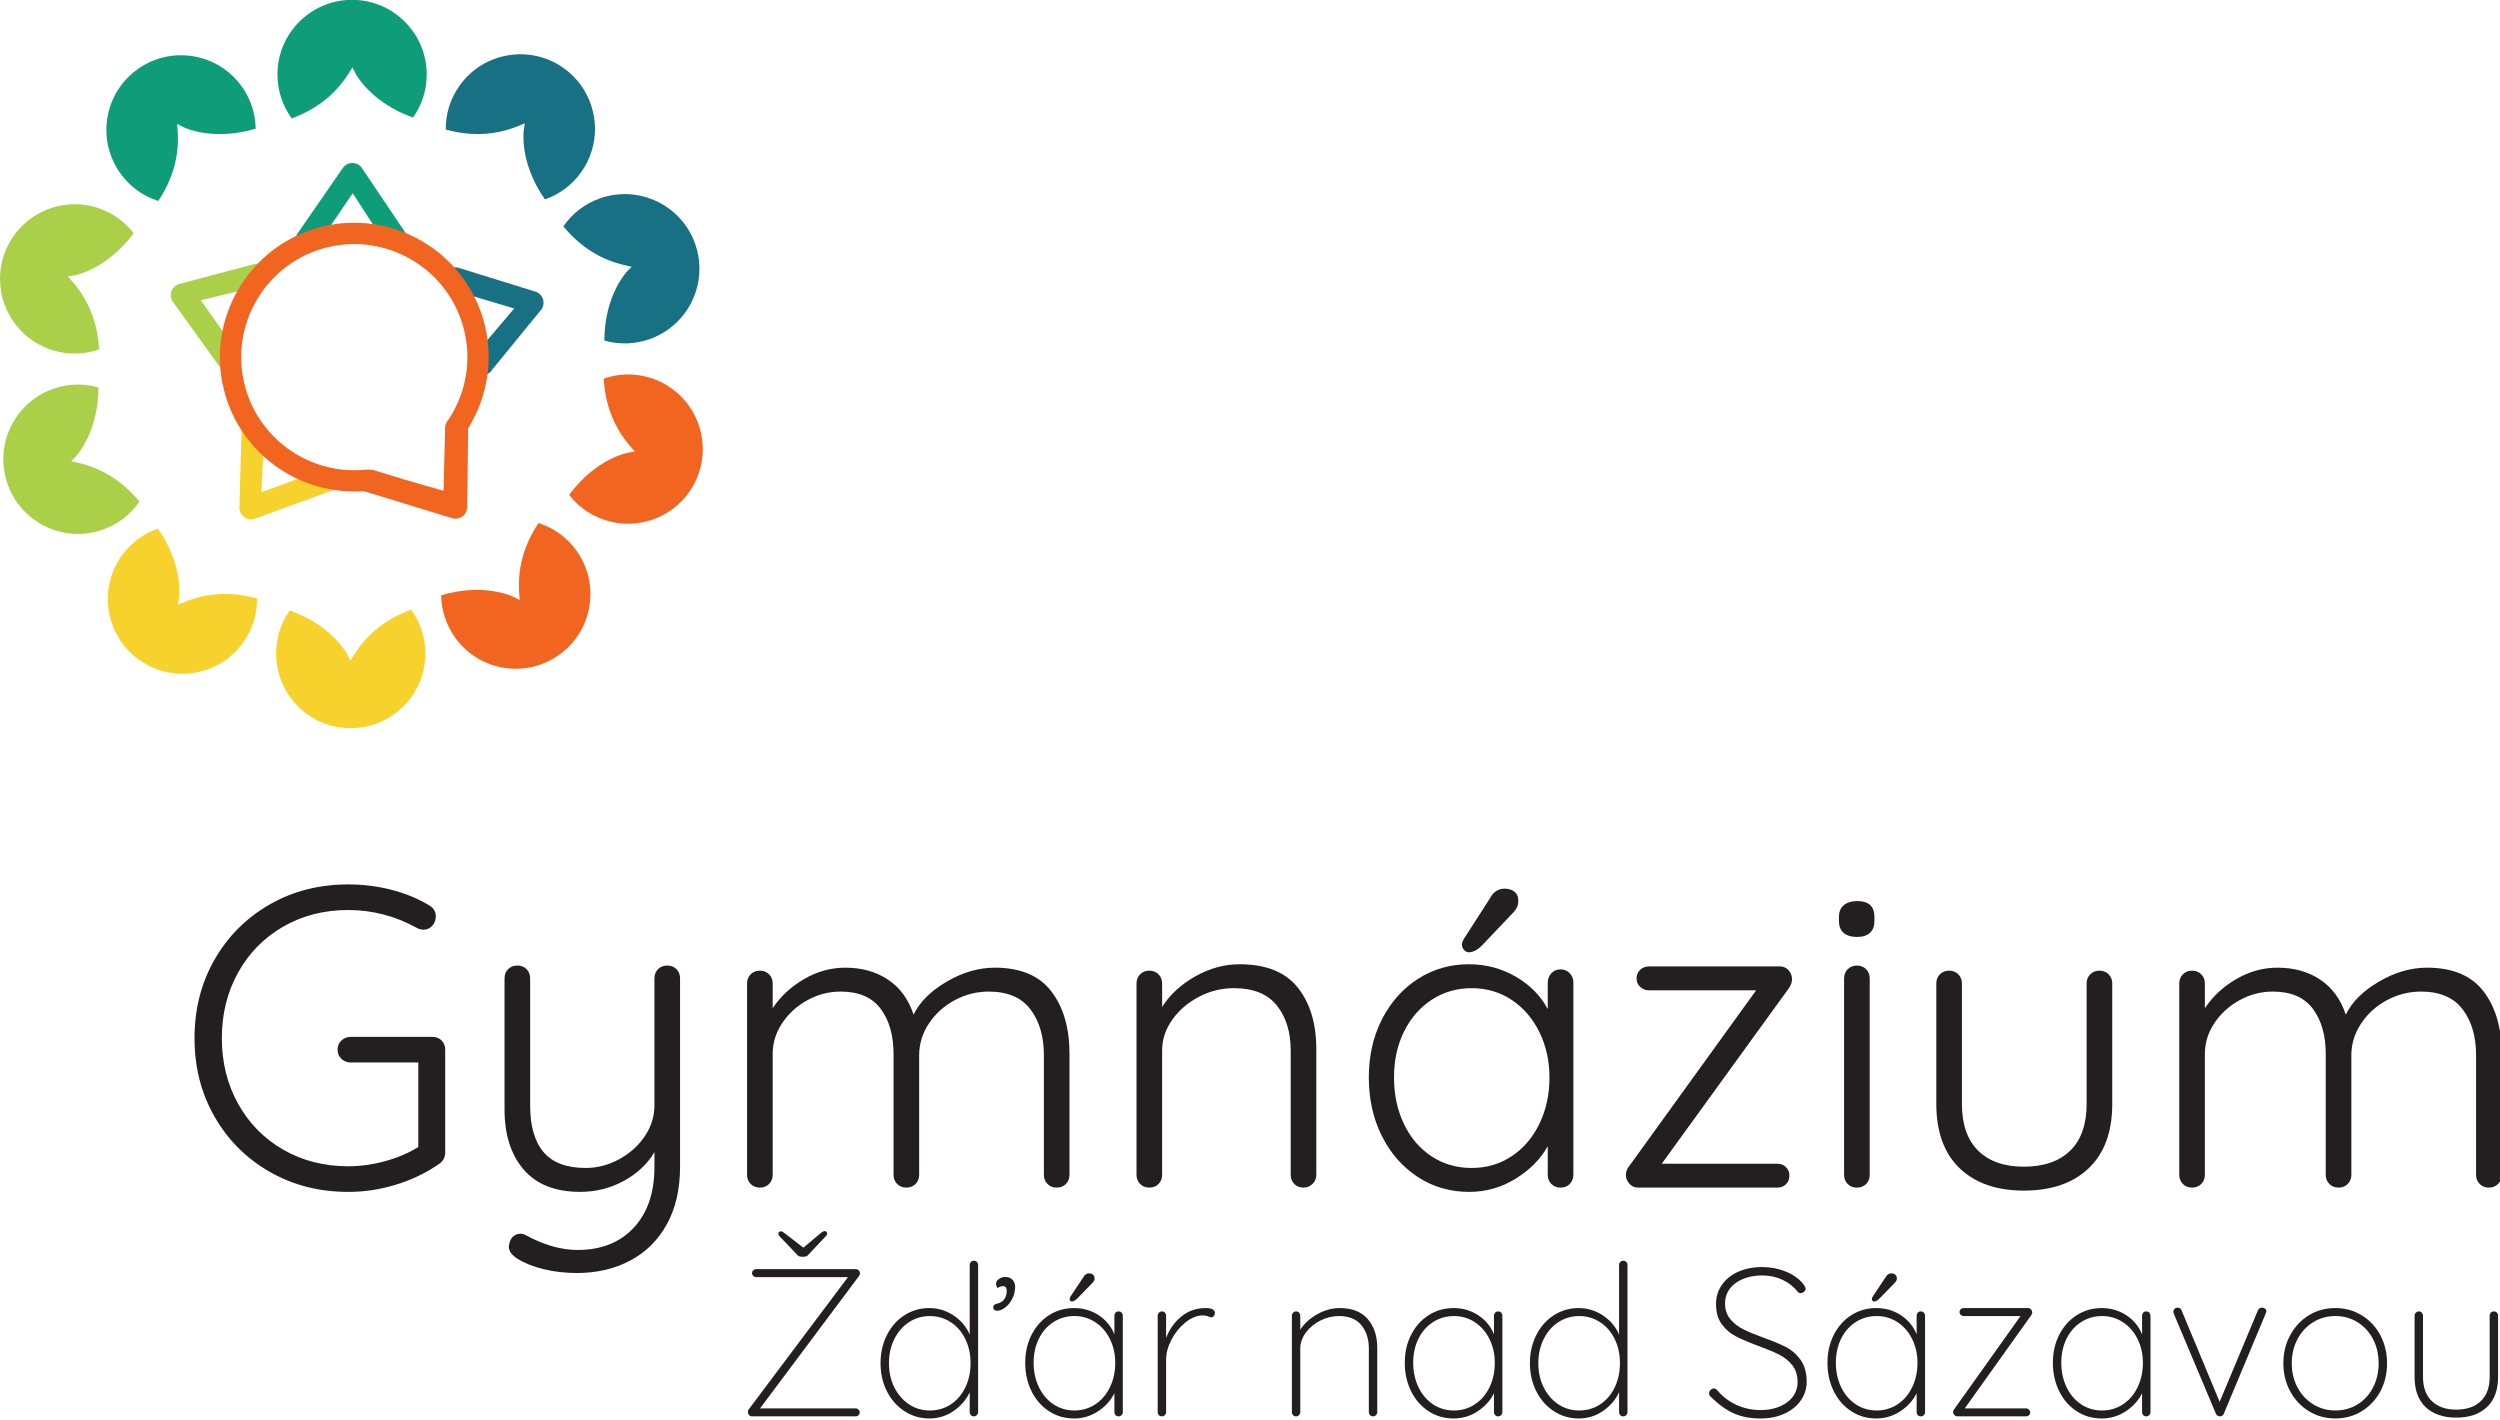 <?xml version="1.0" encoding="UTF-8" standalone="no"?>
<!DOCTYPE svg PUBLIC "-//W3C//DTD SVG 1.1//EN" "http://www.w3.org/Graphics/SVG/1.1/DTD/svg11.dtd">
<svg width="100%" height="100%" viewBox="0 0 500 284" version="1.1" xmlns="http://www.w3.org/2000/svg" xmlns:xlink="http://www.w3.org/1999/xlink" xml:space="preserve" xmlns:serif="http://www.serif.com/" style="fill-rule:evenodd;clip-rule:evenodd;stroke-linejoin:round;stroke-miterlimit:1.414;">
    <g id="Logo" transform="matrix(0.619,0,0,0.619,-12.359,-8.835)">
        <g transform="matrix(2.667,0,0,2.667,162.64,348.944)">
            <path d="M0,0.568C0.292,0.862 0.439,1.233 0.439,1.68L0.439,14.149C0.439,14.737 0.181,15.203 -0.337,15.547C-1.889,16.616 -3.614,17.444 -5.511,18.03C-7.408,18.617 -9.34,18.91 -11.306,18.91C-14.823,18.91 -17.998,18.099 -20.825,16.478C-23.654,14.857 -25.879,12.632 -27.5,9.803C-29.122,6.975 -29.932,3.802 -29.932,0.284C-29.932,-3.235 -29.122,-6.408 -27.5,-9.237C-25.879,-12.065 -23.654,-14.289 -20.825,-15.911C-17.998,-17.532 -14.823,-18.342 -11.306,-18.342C-9.478,-18.342 -7.709,-18.118 -6.002,-17.669C-4.295,-17.221 -2.769,-16.583 -1.424,-15.755C-0.94,-15.445 -0.699,-15.013 -0.699,-14.462C-0.699,-14.013 -0.847,-13.634 -1.139,-13.324C-1.433,-13.013 -1.769,-12.859 -2.147,-12.859C-2.493,-12.859 -2.804,-12.944 -3.079,-13.117C-5.666,-14.531 -8.408,-15.238 -11.306,-15.238C-14.237,-15.238 -16.867,-14.566 -19.196,-13.22C-21.524,-11.875 -23.344,-10.021 -24.654,-7.659C-25.965,-5.295 -26.62,-2.648 -26.62,0.284C-26.62,3.216 -25.965,5.864 -24.654,8.225C-23.344,10.589 -21.524,12.442 -19.196,13.788C-16.867,15.132 -14.237,15.805 -11.306,15.805C-9.823,15.805 -8.331,15.598 -6.83,15.184C-5.33,14.77 -3.993,14.202 -2.82,13.477L-2.82,3.232L-10.995,3.232C-11.443,3.232 -11.823,3.087 -12.134,2.793C-12.444,2.501 -12.599,2.13 -12.599,1.68C-12.599,1.233 -12.444,0.862 -12.134,0.568C-11.823,0.276 -11.443,0.129 -10.995,0.129L-1.113,0.129C-0.665,0.129 -0.294,0.276 0,0.568" style="fill:rgb(35,31,32);fill-rule:nonzero;"/>
        </g>
        <g transform="matrix(2.667,0,0,2.667,238.523,424.415)">
            <path d="M0,-36.374C0.292,-36.08 0.439,-35.709 0.439,-35.261L0.439,-12.444C0.439,-9.72 -0.096,-7.392 -1.164,-5.46C-2.234,-3.527 -3.717,-2.062 -5.614,-1.061C-7.511,-0.061 -9.649,0.439 -12.029,0.439C-13.479,0.439 -14.832,0.284 -16.091,-0.026C-17.351,-0.337 -18.394,-0.751 -19.221,-1.269C-19.945,-1.717 -20.308,-2.218 -20.308,-2.769C-20.308,-2.839 -20.274,-3.011 -20.204,-3.286C-20.101,-3.631 -19.929,-3.891 -19.687,-4.062C-19.446,-4.235 -19.187,-4.321 -18.911,-4.321C-18.704,-4.321 -18.497,-4.27 -18.29,-4.166C-16.083,-2.959 -13.979,-2.354 -11.979,-2.354C-9.115,-2.354 -6.848,-3.252 -5.174,-5.046C-3.502,-6.84 -2.665,-9.288 -2.665,-12.393L-2.665,-14.203C-3.527,-12.755 -4.77,-11.591 -6.391,-10.711C-8.012,-9.832 -9.771,-9.392 -11.668,-9.392C-14.668,-9.392 -16.945,-10.288 -18.497,-12.082C-20.049,-13.875 -20.825,-16.307 -20.825,-19.377L-20.825,-35.261C-20.825,-35.709 -20.679,-36.08 -20.385,-36.374C-20.093,-36.667 -19.722,-36.813 -19.273,-36.813C-18.825,-36.813 -18.454,-36.667 -18.16,-36.374C-17.868,-36.08 -17.721,-35.709 -17.721,-35.261L-17.721,-19.843C-17.721,-17.359 -17.178,-15.479 -16.091,-14.203C-15.005,-12.927 -13.306,-12.289 -10.995,-12.289C-9.581,-12.289 -8.227,-12.643 -6.934,-13.35C-5.641,-14.056 -4.604,-14.987 -3.829,-16.144C-3.053,-17.299 -2.665,-18.531 -2.665,-19.843L-2.665,-35.261C-2.665,-35.709 -2.519,-36.08 -2.226,-36.374C-1.933,-36.667 -1.562,-36.813 -1.112,-36.813C-0.665,-36.813 -0.293,-36.667 0,-36.374" style="fill:rgb(35,31,32);fill-rule:nonzero;"/>
        </g>
        <g transform="matrix(2.667,0,0,2.667,359.658,390.331)">
            <path d="M0,-20.901C1.466,-18.987 2.199,-16.461 2.199,-13.322L2.199,1.321C2.199,1.769 2.052,2.14 1.76,2.433C1.466,2.727 1.095,2.872 0.647,2.872C0.198,2.872 -0.173,2.727 -0.465,2.433C-0.759,2.14 -0.905,1.769 -0.905,1.321L-0.905,-13.167C-0.905,-15.443 -1.448,-17.297 -2.535,-18.729C-3.621,-20.16 -5.303,-20.876 -7.579,-20.876C-9.028,-20.876 -10.399,-20.531 -11.692,-19.84C-12.986,-19.15 -14.029,-18.212 -14.823,-17.021C-15.617,-15.831 -16.013,-14.546 -16.013,-13.167L-16.013,1.321C-16.013,1.769 -16.16,2.14 -16.452,2.433C-16.746,2.727 -17.117,2.872 -17.565,2.872C-18.014,2.872 -18.385,2.727 -18.677,2.433C-18.971,2.14 -19.117,1.769 -19.117,1.321L-19.117,-13.322C-19.117,-15.563 -19.635,-17.383 -20.67,-18.78C-21.704,-20.177 -23.326,-20.876 -25.533,-20.876C-26.948,-20.876 -28.284,-20.531 -29.543,-19.84C-30.802,-19.15 -31.819,-18.228 -32.596,-17.073C-33.371,-15.917 -33.76,-14.667 -33.76,-13.322L-33.76,1.321C-33.76,1.769 -33.906,2.14 -34.199,2.433C-34.492,2.727 -34.864,2.872 -35.312,2.872C-35.76,2.872 -36.132,2.727 -36.424,2.433C-36.717,2.14 -36.864,1.769 -36.864,1.321L-36.864,-21.858C-36.864,-22.307 -36.717,-22.677 -36.424,-22.971C-36.132,-23.264 -35.76,-23.411 -35.312,-23.411C-34.864,-23.411 -34.492,-23.264 -34.199,-22.971C-33.906,-22.677 -33.76,-22.307 -33.76,-21.858L-33.76,-18.858C-32.828,-20.272 -31.569,-21.445 -29.982,-22.376C-28.396,-23.307 -26.723,-23.773 -24.964,-23.773C-22.964,-23.773 -21.238,-23.29 -19.79,-22.325C-18.341,-21.359 -17.306,-19.944 -16.686,-18.082C-15.961,-19.599 -14.634,-20.927 -12.702,-22.065C-10.77,-23.204 -8.821,-23.773 -6.855,-23.773C-3.75,-23.773 -1.466,-22.816 0,-20.901" style="fill:rgb(35,31,32);fill-rule:nonzero;"/>
        </g>
        <g transform="matrix(2.667,0,0,2.667,439.267,390.472)">
            <path d="M0,-21.421C1.5,-19.54 2.25,-17.048 2.25,-13.944L2.25,1.267C2.25,1.716 2.095,2.087 1.785,2.38C1.475,2.674 1.111,2.819 0.698,2.819C0.249,2.819 -0.122,2.674 -0.414,2.38C-0.708,2.087 -0.854,1.716 -0.854,1.267L-0.854,-13.789C-0.854,-16.03 -1.415,-17.851 -2.535,-19.247C-3.657,-20.644 -5.391,-21.343 -7.735,-21.343C-9.219,-21.343 -10.625,-20.998 -11.952,-20.308C-13.28,-19.617 -14.358,-18.695 -15.186,-17.54C-16.014,-16.384 -16.428,-15.134 -16.428,-13.789L-16.428,1.267C-16.428,1.716 -16.574,2.087 -16.867,2.38C-17.161,2.674 -17.532,2.819 -17.98,2.819C-18.429,2.819 -18.8,2.674 -19.092,2.38C-19.386,2.087 -19.532,1.716 -19.532,1.267L-19.532,-21.911C-19.532,-22.36 -19.386,-22.731 -19.092,-23.025C-18.8,-23.317 -18.429,-23.464 -17.98,-23.464C-17.532,-23.464 -17.161,-23.317 -16.867,-23.025C-16.574,-22.731 -16.428,-22.36 -16.428,-21.911L-16.428,-19.067C-15.496,-20.549 -14.16,-21.782 -12.418,-22.766C-10.677,-23.749 -8.892,-24.24 -7.063,-24.24C-3.855,-24.24 -1.501,-23.3 0,-21.421" style="fill:rgb(35,31,32);fill-rule:nonzero;"/>
        </g>
        <g transform="matrix(2.667,0,0,2.667,493.004,379.572)">
            <path d="M0,-21.886C-0.173,-22.075 -0.259,-22.291 -0.259,-22.532C-0.259,-22.74 -0.173,-22.98 0,-23.257L3.156,-28.172C3.569,-28.931 4.155,-29.311 4.914,-29.311C5.432,-29.311 5.846,-29.172 6.156,-28.897C6.467,-28.62 6.604,-28.224 6.57,-27.706C6.57,-27.326 6.397,-26.93 6.053,-26.516L2.173,-22.429C1.62,-21.877 1.086,-21.601 0.568,-21.601C0.361,-21.601 0.172,-21.696 0,-21.886M5.769,3.104C7.199,2.156 8.32,0.845 9.132,-0.828C9.941,-2.5 10.348,-4.371 10.348,-6.442C10.348,-8.442 9.941,-10.271 9.132,-11.926C8.32,-13.581 7.199,-14.883 5.769,-15.832C4.337,-16.781 2.724,-17.255 0.931,-17.255C-0.862,-17.255 -2.476,-16.789 -3.906,-15.859C-5.338,-14.927 -6.46,-13.641 -7.271,-12.003C-8.08,-10.365 -8.485,-8.511 -8.485,-6.442C-8.485,-4.371 -8.089,-2.5 -7.296,-0.828C-6.503,0.845 -5.391,2.156 -3.959,3.104C-2.527,4.053 -0.897,4.527 0.931,4.527C2.724,4.527 4.337,4.053 5.769,3.104M12.806,-19.066C13.098,-18.755 13.245,-18.376 13.245,-17.927L13.245,5.355C13.245,5.803 13.098,6.175 12.806,6.468C12.512,6.761 12.141,6.907 11.692,6.907C11.244,6.907 10.873,6.761 10.58,6.468C10.286,6.175 10.141,5.803 10.141,5.355L10.141,1.888C9.278,3.441 7.984,4.752 6.26,5.82C4.534,6.89 2.655,7.425 0.62,7.425C-1.691,7.425 -3.77,6.821 -5.614,5.613C-7.46,4.407 -8.908,2.752 -9.96,0.646C-11.013,-1.456 -11.538,-3.82 -11.538,-6.442C-11.538,-9.063 -11.004,-11.416 -9.935,-13.504C-8.865,-15.59 -7.408,-17.221 -5.562,-18.394C-3.718,-19.566 -1.674,-20.153 0.568,-20.153C2.639,-20.153 4.534,-19.653 6.26,-18.652C7.984,-17.651 9.278,-16.341 10.141,-14.72L10.141,-17.927C10.141,-18.376 10.286,-18.755 10.58,-19.066C10.873,-19.376 11.244,-19.532 11.692,-19.532C12.141,-19.532 12.512,-19.376 12.806,-19.066" style="fill:rgb(35,31,32);fill-rule:nonzero;"/>
        </g>
        <g transform="matrix(2.667,0,0,2.667,597.031,333.144)">
            <path d="M0,21.834C0.276,22.11 0.414,22.455 0.414,22.869C0.414,23.283 0.276,23.628 0,23.903C-0.275,24.181 -0.638,24.317 -1.086,24.317L-17.901,24.317C-18.35,24.317 -18.712,24.154 -18.987,23.826C-19.264,23.498 -19.401,23.162 -19.401,22.816C-19.401,22.369 -19.246,21.973 -18.937,21.627L-3.621,0.414L-16.608,0.414C-17.021,0.414 -17.376,0.277 -17.669,0C-17.962,-0.275 -18.108,-0.62 -18.108,-1.034C-18.108,-1.448 -17.962,-1.793 -17.669,-2.069C-17.376,-2.346 -17.021,-2.483 -16.608,-2.483L-0.724,-2.483C-0.311,-2.483 0.035,-2.328 0.311,-2.018C0.587,-1.707 0.726,-1.345 0.726,-0.931C0.726,-0.551 0.587,-0.172 0.311,0.207L-15.055,21.42L-1.086,21.42C-0.638,21.42 -0.275,21.559 0,21.834" style="fill:rgb(35,31,32);fill-rule:nonzero;"/>
        </g>
        <g transform="matrix(2.667,0,0,2.667,622.9,306.584)">
            <path d="M0,33.838C-0.293,34.132 -0.664,34.277 -1.112,34.277C-1.561,34.277 -1.932,34.132 -2.225,33.838C-2.518,33.545 -2.665,33.174 -2.665,32.726L-2.665,8.926C-2.665,8.478 -2.518,8.107 -2.225,7.813C-1.932,7.52 -1.561,7.373 -1.112,7.373C-0.664,7.373 -0.293,7.52 0,7.813C0.293,8.107 0.439,8.478 0.439,8.926L0.439,32.726C0.439,33.174 0.293,33.545 0,33.838M-2.716,3.415C-3.097,3.088 -3.285,2.613 -3.285,1.992L-3.285,1.475C-3.285,0.855 -3.088,0.381 -2.69,0.052C-2.295,-0.275 -1.751,-0.439 -1.061,-0.439C0.318,-0.439 1.009,0.199 1.009,1.475L1.009,1.992C1.009,2.613 0.827,3.088 0.466,3.415C0.104,3.743 -0.423,3.906 -1.112,3.906C-1.803,3.906 -2.337,3.743 -2.716,3.415" style="fill:rgb(35,31,32);fill-rule:nonzero;"/>
        </g>
        <g transform="matrix(2.667,0,0,2.667,701.267,397.786)">
            <path d="M0,-25.767C0.292,-25.473 0.439,-25.103 0.439,-24.654L0.439,-10.064C0.439,-6.683 -0.51,-4.088 -2.406,-2.278C-4.304,-0.466 -6.925,0.439 -10.271,0.439C-13.582,0.439 -16.178,-0.466 -18.058,-2.278C-19.937,-4.088 -20.877,-6.683 -20.877,-10.064L-20.877,-24.654C-20.877,-25.103 -20.73,-25.473 -20.437,-25.767C-20.145,-26.06 -19.773,-26.206 -19.325,-26.206C-18.877,-26.206 -18.506,-26.06 -18.212,-25.767C-17.92,-25.473 -17.772,-25.103 -17.772,-24.654L-17.772,-10.064C-17.772,-7.58 -17.118,-5.692 -15.807,-4.399C-14.496,-3.105 -12.65,-2.458 -10.271,-2.458C-7.856,-2.458 -5.985,-3.105 -4.656,-4.399C-3.329,-5.692 -2.665,-7.58 -2.665,-10.064L-2.665,-24.654C-2.665,-25.103 -2.519,-25.473 -2.225,-25.767C-1.933,-26.06 -1.562,-26.206 -1.113,-26.206C-0.665,-26.206 -0.294,-26.06 0,-25.767" style="fill:rgb(35,31,32);fill-rule:nonzero;"/>
        </g>
        <g transform="matrix(2.667,0,0,2.667,822.403,390.331)">
            <path d="M0,-20.901C1.466,-18.987 2.199,-16.461 2.199,-13.322L2.199,1.321C2.199,1.769 2.052,2.14 1.759,2.433C1.466,2.727 1.095,2.872 0.647,2.872C0.198,2.872 -0.173,2.727 -0.466,2.433C-0.759,2.14 -0.905,1.769 -0.905,1.321L-0.905,-13.167C-0.905,-15.443 -1.448,-17.297 -2.535,-18.729C-3.622,-20.16 -5.303,-20.876 -7.58,-20.876C-9.028,-20.876 -10.399,-20.531 -11.693,-19.84C-12.986,-19.15 -14.03,-18.212 -14.823,-17.021C-15.617,-15.831 -16.014,-14.546 -16.014,-13.167L-16.014,1.321C-16.014,1.769 -16.16,2.14 -16.453,2.433C-16.746,2.727 -17.117,2.872 -17.565,2.872C-18.014,2.872 -18.385,2.727 -18.678,2.433C-18.971,2.14 -19.117,1.769 -19.117,1.321L-19.117,-13.322C-19.117,-15.563 -19.636,-17.383 -20.67,-18.78C-21.704,-20.177 -23.326,-20.876 -25.533,-20.876C-26.948,-20.876 -28.284,-20.531 -29.543,-19.84C-30.803,-19.15 -31.819,-18.228 -32.596,-17.073C-33.372,-15.917 -33.76,-14.667 -33.76,-13.322L-33.76,1.321C-33.76,1.769 -33.906,2.14 -34.199,2.433C-34.493,2.727 -34.864,2.872 -35.313,2.872C-35.761,2.872 -36.132,2.727 -36.424,2.433C-36.718,2.14 -36.864,1.769 -36.864,1.321L-36.864,-21.858C-36.864,-22.307 -36.718,-22.677 -36.424,-22.971C-36.132,-23.264 -35.761,-23.411 -35.313,-23.411C-34.864,-23.411 -34.493,-23.264 -34.199,-22.971C-33.906,-22.677 -33.76,-22.307 -33.76,-21.858L-33.76,-18.858C-32.828,-20.272 -31.569,-21.445 -29.982,-22.376C-28.396,-23.307 -26.724,-23.773 -24.964,-23.773C-22.964,-23.773 -21.239,-23.29 -19.79,-22.325C-18.342,-21.359 -17.307,-19.944 -16.686,-18.082C-15.961,-19.599 -14.634,-20.927 -12.702,-22.065C-10.771,-23.204 -8.821,-23.773 -6.855,-23.773C-3.751,-23.773 -1.467,-22.816 0,-20.901" style="fill:rgb(35,31,32);fill-rule:nonzero;"/>
        </g>
        <g transform="matrix(2.667,0,0,2.667,286.978,471.664)">
            <path d="M0,-22.269C0.06,-22.209 0.089,-22.137 0.089,-22.052C0.089,-21.95 0.038,-21.849 -0.063,-21.747L-2.127,-19.555C-2.264,-19.352 -2.468,-19.249 -2.739,-19.249L-2.993,-19.249C-3.266,-19.249 -3.469,-19.352 -3.604,-19.555L-5.669,-21.721C-5.771,-21.824 -5.822,-21.924 -5.822,-22.027C-5.822,-22.112 -5.792,-22.184 -5.732,-22.244C-5.674,-22.302 -5.602,-22.332 -5.517,-22.332C-5.397,-22.332 -5.235,-22.248 -5.032,-22.078L-2.79,-20.345L-0.701,-22.103C-0.496,-22.273 -0.335,-22.358 -0.217,-22.358C-0.132,-22.358 -0.059,-22.329 0,-22.269M3.886,-0.726C3.988,-0.624 4.038,-0.513 4.038,-0.395C4.038,-0.259 3.988,-0.144 3.886,-0.05C3.784,0.043 3.665,0.089 3.529,0.089L-9.007,0.089C-9.159,0.089 -9.282,0.035 -9.376,-0.077C-9.47,-0.186 -9.517,-0.31 -9.517,-0.446C-9.517,-0.565 -9.482,-0.666 -9.414,-0.751L2.612,-16.778L-8.497,-16.778C-8.634,-16.778 -8.752,-16.825 -8.854,-16.918C-8.956,-17.011 -9.007,-17.125 -9.007,-17.262C-9.007,-17.398 -8.956,-17.512 -8.854,-17.606C-8.752,-17.7 -8.634,-17.747 -8.497,-17.747L3.479,-17.747C3.682,-17.747 3.831,-17.696 3.924,-17.593C4.018,-17.492 4.063,-17.373 4.063,-17.237C4.063,-17.118 4.029,-17.015 3.963,-16.931L-8.039,-0.878L3.529,-0.878C3.665,-0.878 3.784,-0.828 3.886,-0.726" style="fill:rgb(35,31,32);fill-rule:nonzero;"/>
        </g>
        <g transform="matrix(2.667,0,0,2.667,347.044,460.316)">
            <path d="M0,-9.911C-0.23,-9.461 -0.519,-9.103 -0.867,-8.841C-1.215,-8.577 -1.542,-8.446 -1.848,-8.446C-1.967,-8.446 -2.073,-8.48 -2.166,-8.548C-2.259,-8.616 -2.306,-8.718 -2.306,-8.853C-2.306,-9.007 -2.273,-9.108 -2.204,-9.159C-2.137,-9.21 -2.013,-9.262 -1.835,-9.312C-1.656,-9.363 -1.516,-9.414 -1.415,-9.465C-1.177,-9.584 -0.994,-9.771 -0.867,-10.026C-0.739,-10.28 -0.676,-10.544 -0.676,-10.815C-0.676,-11.223 -0.82,-11.428 -1.108,-11.428C-1.364,-11.428 -1.585,-11.35 -1.771,-11.197C-1.907,-11.368 -1.976,-11.538 -1.976,-11.707C-1.976,-11.928 -1.86,-12.123 -1.631,-12.293C-1.401,-12.463 -1.144,-12.548 -0.854,-12.548C-0.497,-12.548 -0.209,-12.437 0.013,-12.217C0.232,-11.996 0.343,-11.707 0.343,-11.35C0.343,-10.841 0.229,-10.361 0,-9.911M-7.453,2.893C-6.706,2.4 -6.12,1.716 -5.695,0.842C-5.271,-0.033 -5.058,-1.015 -5.058,-2.101C-5.058,-3.188 -5.271,-4.165 -5.695,-5.032C-6.12,-5.898 -6.71,-6.577 -7.466,-7.07C-8.223,-7.562 -9.067,-7.808 -10.001,-7.808C-10.918,-7.808 -11.756,-7.562 -12.511,-7.07C-13.267,-6.577 -13.861,-5.893 -14.294,-5.018C-14.728,-4.143 -14.944,-3.172 -14.944,-2.101C-14.944,-1.015 -14.728,-0.038 -14.294,0.828C-13.861,1.695 -13.271,2.379 -12.523,2.88C-11.776,3.381 -10.936,3.631 -10.001,3.631C-9.051,3.631 -8.2,3.385 -7.453,2.893M-4.281,-14.357C-4.187,-14.255 -4.141,-14.136 -4.141,-14L-4.141,3.835C-4.141,3.971 -4.191,4.09 -4.294,4.192C-4.396,4.294 -4.515,4.345 -4.65,4.345C-4.804,4.345 -4.927,4.294 -5.02,4.192C-5.114,4.09 -5.16,3.971 -5.16,3.835L-5.16,1.415C-5.567,2.316 -6.214,3.071 -7.097,3.683C-7.979,4.294 -8.966,4.6 -10.052,4.6C-11.156,4.6 -12.159,4.307 -13.059,3.72C-13.959,3.135 -14.668,2.332 -15.187,1.313C-15.704,0.294 -15.964,-0.845 -15.964,-2.101C-15.964,-3.358 -15.704,-4.497 -15.187,-5.515C-14.668,-6.535 -13.959,-7.333 -13.059,-7.911C-12.159,-8.488 -11.156,-8.777 -10.052,-8.777C-8.999,-8.777 -8.022,-8.48 -7.122,-7.886C-6.222,-7.291 -5.567,-6.517 -5.16,-5.567L-5.16,-14C-5.16,-14.136 -5.114,-14.255 -5.02,-14.357C-4.927,-14.459 -4.804,-14.511 -4.65,-14.511C-4.498,-14.511 -4.375,-14.459 -4.281,-14.357" style="fill:rgb(35,31,32);fill-rule:nonzero;"/>
        </g>
        <g transform="matrix(2.667,0,0,2.667,365.762,463.715)">
            <path d="M0,-10.931C-0.052,-10.991 -0.077,-11.062 -0.077,-11.148C-0.077,-11.232 -0.034,-11.343 0.051,-11.479L1.63,-13.848C1.783,-14.119 2.004,-14.256 2.292,-14.256C2.479,-14.256 2.637,-14.201 2.764,-14.09C2.892,-13.98 2.954,-13.823 2.954,-13.619C2.954,-13.483 2.896,-13.339 2.776,-13.186L0.865,-11.224C0.611,-10.969 0.39,-10.842 0.203,-10.842C0.117,-10.842 0.051,-10.871 0,-10.931M3.044,1.605C3.8,1.104 4.39,0.412 4.815,-0.472C5.239,-1.355 5.452,-2.34 5.452,-3.427C5.452,-4.463 5.239,-5.414 4.815,-6.282C4.39,-7.148 3.8,-7.831 3.044,-8.332C2.288,-8.832 1.442,-9.083 0.509,-9.083C-0.426,-9.083 -1.271,-8.842 -2.026,-8.358C-2.782,-7.873 -3.373,-7.202 -3.797,-6.345C-4.222,-5.487 -4.435,-4.514 -4.435,-3.427C-4.435,-2.34 -4.222,-1.355 -3.797,-0.472C-3.373,0.412 -2.786,1.104 -2.039,1.605C-1.292,2.106 -0.442,2.356 0.509,2.356C1.442,2.356 2.288,2.106 3.044,1.605M6.229,-9.492C6.322,-9.389 6.369,-9.27 6.369,-9.134L6.369,2.56C6.369,2.696 6.317,2.815 6.216,2.917C6.115,3.019 5.995,3.07 5.859,3.07C5.706,3.07 5.583,3.019 5.489,2.917C5.396,2.815 5.35,2.696 5.35,2.56L5.35,0.267C4.925,1.133 4.271,1.86 3.388,2.445C2.505,3.032 1.528,3.325 0.458,3.325C-0.663,3.325 -1.675,3.032 -2.574,2.445C-3.475,1.86 -4.18,1.053 -4.688,0.025C-5.198,-1.002 -5.453,-2.154 -5.453,-3.427C-5.453,-4.685 -5.194,-5.819 -4.676,-6.828C-4.158,-7.839 -3.449,-8.629 -2.549,-9.199C-1.648,-9.767 -0.646,-10.052 0.458,-10.052C1.562,-10.052 2.556,-9.763 3.439,-9.186C4.322,-8.608 4.959,-7.835 5.35,-6.868L5.35,-9.134C5.35,-9.27 5.396,-9.389 5.489,-9.492C5.583,-9.593 5.706,-9.645 5.859,-9.645C6.012,-9.645 6.136,-9.593 6.229,-9.492" style="fill:rgb(35,31,32);fill-rule:nonzero;"/>
        </g>
        <g transform="matrix(2.667,0,0,2.667,412.504,470.339)">
            <path d="M0,-11.95C0,-11.798 -0.043,-11.67 -0.127,-11.567C-0.212,-11.466 -0.322,-11.415 -0.458,-11.415C-0.509,-11.415 -0.632,-11.453 -0.828,-11.529C-1.023,-11.606 -1.231,-11.644 -1.452,-11.644C-2.148,-11.644 -2.846,-11.368 -3.541,-10.816C-4.238,-10.263 -4.808,-9.568 -5.249,-8.726C-5.69,-7.887 -5.911,-7.074 -5.911,-6.294L-5.911,0.076C-5.911,0.212 -5.962,0.331 -6.063,0.433C-6.166,0.535 -6.285,0.586 -6.421,0.586C-6.573,0.586 -6.697,0.535 -6.79,0.433C-6.883,0.331 -6.93,0.212 -6.93,0.076L-6.93,-11.618C-6.93,-11.754 -6.879,-11.873 -6.777,-11.975C-6.675,-12.077 -6.557,-12.129 -6.421,-12.129C-6.268,-12.129 -6.145,-12.077 -6.051,-11.975C-5.958,-11.873 -5.911,-11.754 -5.911,-11.618L-5.911,-8.918C-5.521,-9.954 -4.913,-10.811 -4.089,-11.491C-3.265,-12.17 -2.293,-12.518 -1.171,-12.536C-0.391,-12.536 0,-12.341 0,-11.95" style="fill:rgb(35,31,32);fill-rule:nonzero;"/>
        </g>
        <g transform="matrix(2.667,0,0,2.667,461.9,468.333)">
            <path d="M0,-10.446C0.765,-9.554 1.146,-8.395 1.146,-6.968L1.146,0.828C1.146,0.964 1.096,1.083 0.994,1.185C0.893,1.287 0.773,1.338 0.638,1.338C0.484,1.338 0.361,1.287 0.268,1.185C0.175,1.083 0.128,0.964 0.128,0.828L0.128,-6.866C0.128,-8.021 -0.174,-8.968 -0.777,-9.707C-1.38,-10.446 -2.293,-10.815 -3.516,-10.815C-4.264,-10.815 -4.998,-10.637 -5.72,-10.281C-6.442,-9.924 -7.032,-9.439 -7.49,-8.828C-7.949,-8.217 -8.179,-7.562 -8.179,-6.866L-8.179,0.828C-8.179,0.964 -8.229,1.083 -8.331,1.185C-8.434,1.287 -8.553,1.338 -8.688,1.338C-8.841,1.338 -8.964,1.287 -9.058,1.185C-9.151,1.083 -9.197,0.964 -9.197,0.828L-9.197,-10.866C-9.197,-11.002 -9.146,-11.121 -9.045,-11.223C-8.943,-11.325 -8.824,-11.377 -8.688,-11.377C-8.535,-11.377 -8.412,-11.325 -8.318,-11.223C-8.226,-11.121 -8.179,-11.002 -8.179,-10.866L-8.179,-9.159C-7.687,-9.924 -6.994,-10.552 -6.102,-11.046C-5.21,-11.538 -4.314,-11.784 -3.414,-11.784C-1.902,-11.784 -0.765,-11.338 0,-10.446" style="fill:rgb(35,31,32);fill-rule:nonzero;"/>
        </g>
        <g transform="matrix(2.667,0,0,2.667,496.52,441.497)">
            <path d="M0,9.937C0.755,9.436 1.346,8.744 1.771,7.86C2.194,6.977 2.407,5.992 2.407,4.905C2.407,3.869 2.194,2.917 1.771,2.05C1.346,1.184 0.755,0.5 0,-0.001C-0.757,-0.501 -1.602,-0.751 -2.535,-0.751C-3.47,-0.751 -4.315,-0.51 -5.07,-0.026C-5.827,0.458 -6.417,1.129 -6.842,1.987C-7.267,2.845 -7.479,3.818 -7.479,4.905C-7.479,5.992 -7.267,6.977 -6.842,7.86C-6.417,8.744 -5.832,9.436 -5.084,9.937C-4.337,10.438 -3.487,10.688 -2.535,10.688C-1.602,10.688 -0.757,10.438 0,9.937M3.185,-1.16C3.278,-1.057 3.324,-0.938 3.324,-0.802L3.324,10.892C3.324,11.028 3.273,11.147 3.172,11.249C3.069,11.351 2.95,11.402 2.814,11.402C2.662,11.402 2.539,11.351 2.445,11.249C2.352,11.147 2.306,11.028 2.306,10.892L2.306,8.599C1.881,9.465 1.227,10.192 0.344,10.777C-0.54,11.364 -1.517,11.657 -2.586,11.657C-3.708,11.657 -4.719,11.364 -5.619,10.777C-6.52,10.192 -7.224,9.385 -7.733,8.357C-8.243,7.33 -8.498,6.178 -8.498,4.905C-8.498,3.647 -8.239,2.513 -7.721,1.503C-7.203,0.493 -6.494,-0.297 -5.593,-0.867C-4.693,-1.435 -3.691,-1.72 -2.586,-1.72C-1.482,-1.72 -0.489,-1.431 0.395,-0.854C1.277,-0.276 1.914,0.497 2.306,1.464L2.306,-0.802C2.306,-0.938 2.352,-1.057 2.445,-1.16C2.539,-1.261 2.662,-1.313 2.814,-1.313C2.968,-1.313 3.091,-1.261 3.185,-1.16" style="fill:rgb(35,31,32);fill-rule:nonzero;"/>
        </g>
        <g transform="matrix(2.667,0,0,2.667,536.981,426.173)">
            <path d="M0,15.696C0.747,15.203 1.332,14.519 1.758,13.645C2.182,12.77 2.395,11.789 2.395,10.702C2.395,9.615 2.182,8.638 1.758,7.771C1.332,6.905 0.742,6.226 -0.014,5.733C-0.77,5.241 -1.615,4.995 -2.549,4.995C-3.466,4.995 -4.303,5.241 -5.059,5.733C-5.814,6.226 -6.409,6.91 -6.842,7.785C-7.275,8.66 -7.492,9.632 -7.492,10.702C-7.492,11.789 -7.275,12.765 -6.842,13.632C-6.409,14.499 -5.818,15.182 -5.07,15.683C-4.323,16.184 -3.483,16.434 -2.549,16.434C-1.598,16.434 -0.748,16.188 0,15.696M3.171,-1.554C3.265,-1.451 3.312,-1.332 3.312,-1.197L3.312,16.638C3.312,16.774 3.26,16.893 3.159,16.995C3.058,17.097 2.938,17.148 2.802,17.148C2.648,17.148 2.525,17.097 2.432,16.995C2.339,16.893 2.292,16.774 2.292,16.638L2.292,14.218C1.885,15.119 1.239,15.875 0.356,16.486C-0.527,17.097 -1.513,17.403 -2.6,17.403C-3.704,17.403 -4.706,17.11 -5.606,16.523C-6.506,15.938 -7.216,15.135 -7.733,14.116C-8.252,13.097 -8.511,11.959 -8.511,10.702C-8.511,9.445 -8.252,8.306 -7.733,7.288C-7.216,6.268 -6.506,5.47 -5.606,4.892C-4.706,4.315 -3.704,4.026 -2.6,4.026C-1.547,4.026 -0.57,4.323 0.33,4.918C1.23,5.512 1.885,6.286 2.292,7.236L2.292,-1.197C2.292,-1.332 2.339,-1.451 2.432,-1.554C2.525,-1.656 2.648,-1.707 2.802,-1.707C2.954,-1.707 3.078,-1.656 3.171,-1.554" style="fill:rgb(35,31,32);fill-rule:nonzero;"/>
        </g>
        <g transform="matrix(2.667,0,0,2.667,579.986,425.391)">
            <path d="M0,17.047C-0.934,16.613 -1.859,15.938 -2.776,15.021C-2.88,14.919 -2.931,14.792 -2.931,14.639C-2.931,14.503 -2.87,14.371 -2.752,14.244C-2.633,14.116 -2.505,14.053 -2.369,14.053C-2.217,14.053 -2.072,14.129 -1.937,14.281C-1.273,15.064 -0.488,15.657 0.421,16.066C1.329,16.474 2.284,16.677 3.287,16.677C4.595,16.677 5.674,16.363 6.523,15.735C7.372,15.107 7.797,14.274 7.797,13.237C7.779,12.422 7.559,11.751 7.135,11.225C6.71,10.698 6.187,10.278 5.567,9.963C4.947,9.65 4.103,9.297 3.032,8.905C1.86,8.464 0.947,8.074 0.293,7.734C-0.36,7.394 -0.922,6.91 -1.389,6.281C-1.855,5.653 -2.089,4.829 -2.089,3.81C-2.089,2.979 -1.859,2.222 -1.401,1.542C-0.942,0.863 -0.289,0.328 0.561,-0.063C1.409,-0.454 2.396,-0.649 3.517,-0.649C4.519,-0.649 5.47,-0.466 6.37,-0.101C7.271,0.264 7.984,0.778 8.511,1.441C8.68,1.679 8.766,1.857 8.766,1.975C8.766,2.111 8.701,2.234 8.573,2.345C8.446,2.456 8.307,2.511 8.154,2.511C8.018,2.511 7.907,2.459 7.822,2.358C7.347,1.746 6.734,1.262 5.987,0.905C5.24,0.549 4.416,0.37 3.517,0.37C2.226,0.37 1.15,0.676 0.293,1.287C-0.565,1.9 -0.993,2.732 -0.993,3.784C-0.993,4.515 -0.786,5.135 -0.369,5.645C0.047,6.154 0.569,6.567 1.197,6.88C1.826,7.195 2.607,7.522 3.541,7.861C4.73,8.286 5.674,8.677 6.37,9.033C7.066,9.39 7.66,9.908 8.154,10.587C8.646,11.268 8.893,12.167 8.893,13.288C8.893,14.069 8.663,14.801 8.205,15.48C7.746,16.159 7.087,16.698 6.23,17.098C5.372,17.496 4.391,17.696 3.287,17.696C2.03,17.696 0.934,17.48 0,17.047" style="fill:rgb(35,31,32);fill-rule:nonzero;"/>
        </g>
        <g transform="matrix(2.667,0,0,2.667,624.966,463.715)">
            <path d="M0,-10.931C-0.051,-10.991 -0.076,-11.062 -0.076,-11.148C-0.076,-11.232 -0.034,-11.343 0.051,-11.479L1.631,-13.848C1.783,-14.119 2.004,-14.256 2.293,-14.256C2.479,-14.256 2.637,-14.201 2.765,-14.09C2.892,-13.98 2.955,-13.823 2.955,-13.619C2.955,-13.483 2.896,-13.339 2.776,-13.186L0.866,-11.224C0.611,-10.969 0.391,-10.842 0.204,-10.842C0.118,-10.842 0.051,-10.871 0,-10.931M3.045,1.605C3.801,1.104 4.391,0.412 4.815,-0.472C5.24,-1.355 5.452,-2.34 5.452,-3.427C5.452,-4.463 5.24,-5.414 4.815,-6.282C4.391,-7.148 3.801,-7.831 3.045,-8.332C2.289,-8.832 1.443,-9.083 0.51,-9.083C-0.425,-9.083 -1.271,-8.842 -2.025,-8.358C-2.781,-7.873 -3.372,-7.202 -3.796,-6.345C-4.222,-5.487 -4.434,-4.514 -4.434,-3.427C-4.434,-2.34 -4.222,-1.355 -3.796,-0.472C-3.372,0.412 -2.786,1.104 -2.039,1.605C-1.291,2.106 -0.442,2.356 0.51,2.356C1.443,2.356 2.289,2.106 3.045,1.605M6.229,-9.492C6.322,-9.389 6.37,-9.27 6.37,-9.134L6.37,2.56C6.37,2.696 6.318,2.815 6.217,2.917C6.115,3.019 5.996,3.07 5.86,3.07C5.707,3.07 5.584,3.019 5.49,2.917C5.397,2.815 5.351,2.696 5.351,2.56L5.351,0.267C4.926,1.133 4.271,1.86 3.389,2.445C2.505,3.032 1.529,3.325 0.458,3.325C-0.663,3.325 -1.674,3.032 -2.573,2.445C-3.475,1.86 -4.179,1.053 -4.688,0.025C-5.197,-1.002 -5.453,-2.154 -5.453,-3.427C-5.453,-4.685 -5.193,-5.819 -4.675,-6.828C-4.157,-7.839 -3.448,-8.629 -2.548,-9.199C-1.647,-9.767 -0.646,-10.052 0.458,-10.052C1.562,-10.052 2.556,-9.763 3.439,-9.186C4.323,-8.608 4.96,-7.835 5.351,-6.868L5.351,-9.134C5.351,-9.27 5.397,-9.389 5.49,-9.492C5.584,-9.593 5.707,-9.645 5.86,-9.645C6.013,-9.645 6.136,-9.593 6.229,-9.492" style="fill:rgb(35,31,32);fill-rule:nonzero;"/>
        </g>
        <g transform="matrix(2.667,0,0,2.667,676.262,469.593)">
            <path d="M0,-11.39L-8.052,-0.102L-0.637,-0.102C-0.501,-0.102 -0.382,-0.051 -0.28,0.05C-0.178,0.152 -0.127,0.263 -0.127,0.381C-0.127,0.517 -0.178,0.632 -0.28,0.726C-0.382,0.819 -0.501,0.866 -0.637,0.866L-8.943,0.866C-9.096,0.866 -9.224,0.806 -9.325,0.687C-9.427,0.569 -9.478,0.458 -9.478,0.356C-9.478,0.255 -9.436,0.144 -9.351,0.025L-1.299,-11.287L-8.179,-11.287C-8.315,-11.287 -8.434,-11.334 -8.536,-11.428C-8.638,-11.521 -8.688,-11.636 -8.688,-11.772C-8.688,-11.908 -8.638,-12.023 -8.536,-12.116C-8.434,-12.209 -8.315,-12.256 -8.179,-12.256L-0.382,-12.256C-0.246,-12.256 -0.132,-12.205 -0.038,-12.103C0.055,-12.001 0.11,-11.882 0.128,-11.746C0.128,-11.627 0.085,-11.508 0,-11.39" style="fill:rgb(35,31,32);fill-rule:nonzero;"/>
        </g>
        <g transform="matrix(2.667,0,0,2.667,705.921,441.497)">
            <path d="M0,9.937C0.756,9.436 1.345,8.744 1.771,7.86C2.195,6.977 2.407,5.992 2.407,4.905C2.407,3.869 2.195,2.917 1.771,2.05C1.345,1.184 0.756,0.5 0,-0.001C-0.757,-0.501 -1.602,-0.751 -2.535,-0.751C-3.471,-0.751 -4.315,-0.51 -5.07,-0.026C-5.827,0.458 -6.417,1.129 -6.842,1.987C-7.267,2.845 -7.479,3.818 -7.479,4.905C-7.479,5.992 -7.267,6.977 -6.842,7.86C-6.417,8.744 -5.831,9.436 -5.084,9.937C-4.337,10.438 -3.486,10.688 -2.535,10.688C-1.602,10.688 -0.757,10.438 0,9.937M3.185,-1.16C3.277,-1.057 3.325,-0.938 3.325,-0.802L3.325,10.892C3.325,11.028 3.273,11.147 3.172,11.249C3.07,11.351 2.95,11.402 2.814,11.402C2.662,11.402 2.539,11.351 2.445,11.249C2.352,11.147 2.306,11.028 2.306,10.892L2.306,8.599C1.881,9.465 1.227,10.192 0.344,10.777C-0.54,11.364 -1.517,11.657 -2.587,11.657C-3.708,11.657 -4.719,11.364 -5.619,10.777C-6.52,10.192 -7.224,9.385 -7.733,8.357C-8.243,7.33 -8.498,6.178 -8.498,4.905C-8.498,3.647 -8.239,2.513 -7.721,1.503C-7.202,0.493 -6.494,-0.297 -5.593,-0.867C-4.693,-1.435 -3.691,-1.72 -2.587,-1.72C-1.482,-1.72 -0.489,-1.431 0.395,-0.854C1.278,-0.276 1.914,0.497 2.306,1.464L2.306,-0.802C2.306,-0.938 2.352,-1.057 2.445,-1.16C2.539,-1.261 2.662,-1.313 2.814,-1.313C2.968,-1.313 3.091,-1.261 3.185,-1.16" style="fill:rgb(35,31,32);fill-rule:nonzero;"/>
        </g>
        <g transform="matrix(2.667,0,0,2.667,751.783,471.599)">
            <path d="M0,-12.945C0.11,-12.868 0.166,-12.77 0.166,-12.652C0.166,-12.549 0.14,-12.448 0.089,-12.345L-4.981,-0.217C-5.016,-0.116 -5.079,-0.035 -5.172,0.025C-5.266,0.084 -5.364,0.114 -5.466,0.114C-5.567,0.114 -5.666,0.084 -5.759,0.025C-5.853,-0.035 -5.916,-0.116 -5.949,-0.217L-11.046,-12.321C-11.08,-12.423 -11.097,-12.499 -11.097,-12.549C-11.097,-12.685 -11.05,-12.804 -10.957,-12.907C-10.863,-13.008 -10.731,-13.059 -10.562,-13.059C-10.477,-13.059 -10.388,-13.029 -10.294,-12.97C-10.201,-12.911 -10.137,-12.83 -10.103,-12.728L-5.491,-1.644L-0.854,-12.728C-0.77,-12.949 -0.591,-13.059 -0.318,-13.059C-0.217,-13.059 -0.111,-13.021 0,-12.945" style="fill:rgb(35,31,32);fill-rule:nonzero;"/>
        </g>
        <g transform="matrix(2.667,0,0,2.667,786.705,462.524)">
            <path d="M0,-5.835C-0.45,-6.701 -1.074,-7.385 -1.872,-7.886C-2.671,-8.386 -3.57,-8.637 -4.573,-8.637C-5.559,-8.637 -6.454,-8.386 -7.261,-7.886C-8.068,-7.385 -8.701,-6.701 -9.159,-5.835C-9.618,-4.968 -9.848,-3.991 -9.848,-2.904C-9.848,-1.834 -9.618,-0.866 -9.159,0C-8.701,0.867 -8.068,1.551 -7.261,2.052C-6.454,2.553 -5.559,2.803 -4.573,2.803C-3.57,2.803 -2.671,2.557 -1.872,2.064C-1.074,1.571 -0.45,0.888 0,0.014C0.451,-0.861 0.676,-1.834 0.676,-2.904C0.676,-3.991 0.451,-4.968 0,-5.835M0.88,0.497C0.336,1.508 -0.416,2.307 -1.376,2.892C-2.335,3.478 -3.4,3.771 -4.573,3.771C-5.745,3.771 -6.812,3.478 -7.771,2.892C-8.73,2.307 -9.487,1.504 -10.038,0.484C-10.591,-0.534 -10.866,-1.664 -10.866,-2.904C-10.866,-4.161 -10.591,-5.299 -10.038,-6.318C-9.487,-7.338 -8.735,-8.14 -7.783,-8.727C-6.833,-9.313 -5.762,-9.606 -4.573,-9.606C-3.4,-9.606 -2.335,-9.313 -1.376,-8.727C-0.416,-8.14 0.336,-7.338 0.88,-6.318C1.423,-5.299 1.694,-4.161 1.694,-2.904C1.694,-1.648 1.423,-0.513 0.88,0.497" style="fill:rgb(35,31,32);fill-rule:nonzero;"/>
        </g>
        <g transform="matrix(2.667,0,0,2.667,826.726,471.903)">
            <path d="M0,-12.562C0.094,-12.459 0.14,-12.34 0.14,-12.205L0.14,-4.791C0.14,-3.176 -0.314,-1.95 -1.223,-1.109C-2.132,-0.268 -3.367,0.153 -4.931,0.153C-6.493,0.153 -7.725,-0.268 -8.625,-1.109C-9.525,-1.95 -9.975,-3.176 -9.975,-4.791L-9.975,-12.205C-9.975,-12.34 -9.924,-12.459 -9.822,-12.562C-9.721,-12.664 -9.602,-12.715 -9.466,-12.715C-9.313,-12.715 -9.189,-12.664 -9.096,-12.562C-9.003,-12.459 -8.956,-12.34 -8.956,-12.205L-8.956,-4.791C-8.956,-3.517 -8.6,-2.536 -7.886,-1.848C-7.172,-1.16 -6.187,-0.816 -4.931,-0.816C-3.656,-0.816 -2.662,-1.16 -1.949,-1.848C-1.236,-2.536 -0.879,-3.517 -0.879,-4.791L-0.879,-12.205C-0.879,-12.34 -0.832,-12.459 -0.739,-12.562C-0.646,-12.664 -0.522,-12.715 -0.369,-12.715C-0.217,-12.715 -0.094,-12.664 0,-12.562" style="fill:rgb(35,31,32);fill-rule:nonzero;"/>
        </g>
        <g transform="matrix(2.667,0,0,2.667,245.968,154.675)">
            <path d="M0,4.42C1.466,-0.346 -1.22,-5.414 -5.985,-6.88C-7.843,-7.451 -9.775,-7.415 -11.599,-6.779C-11.425,-3.589 -10.34,-0.827 -8.372,1.432L-7.828,2.059L-8.646,2.197C-8.686,2.203 -12.534,2.901 -15.788,7.304C-14.643,8.783 -13.099,9.853 -11.302,10.405C-6.535,11.871 -1.465,9.186 0,4.42" style="fill:rgb(242,101,33);fill-rule:nonzero;"/>
        </g>
        <g transform="matrix(2.667,0,0,2.667,43.369,101.12)">
            <path d="M0,1.554L-0.544,0.927L0.274,0.788C0.313,0.783 4.164,0.084 7.417,-4.316C6.273,-5.796 4.729,-6.865 2.929,-7.419C-1.837,-8.884 -6.905,-6.2 -8.371,-1.434C-9.836,3.331 -7.152,8.402 -2.387,9.867C-0.531,10.438 1.403,10.403 3.228,9.767C3.056,6.577 1.97,3.815 0,1.554" style="fill:rgb(169,208,72);fill-rule:nonzero;"/>
        </g>
        <g transform="matrix(2.667,0,0,2.667,244.892,91.466)">
            <path d="M0,6.261C0.547,4.484 0.554,2.527 -0.104,0.641C-1.743,-4.068 -6.908,-6.563 -11.616,-4.925C-13.452,-4.284 -14.989,-3.111 -16.083,-1.52C-14.054,0.949 -11.545,2.532 -8.62,3.19L-7.81,3.37L-8.389,3.966C-8.415,3.998 -11.106,6.832 -11.12,12.311C-9.322,12.824 -7.445,12.772 -5.668,12.154C-2.845,11.17 -0.817,8.92 0,6.261" style="fill:rgb(24,112,132);fill-rule:nonzero;"/>
        </g>
        <g transform="matrix(2.667,0,0,2.667,65.007,149.289)">
            <path d="M0,10.146C-2.027,7.677 -4.537,6.094 -7.463,5.436L-8.27,5.255L-7.693,4.66C-7.667,4.629 -4.977,1.793 -4.961,-3.684C-6.759,-4.199 -8.637,-4.146 -10.414,-3.526C-12.695,-2.733 -14.53,-1.097 -15.581,1.077C-16.632,3.256 -16.773,5.707 -15.979,7.986C-15.184,10.267 -13.55,12.102 -11.374,13.153C-9.2,14.204 -6.747,14.345 -4.467,13.549C-2.631,12.911 -1.092,11.737 0,10.146" style="fill:rgb(169,208,72);fill-rule:nonzero;"/>
        </g>
        <g transform="matrix(2.667,0,0,2.667,168.525,65.421)">
            <path d="M0,-8.84C-1.134,-7.263 -1.718,-5.419 -1.698,-3.487C1.379,-2.633 4.343,-2.78 7.115,-3.926L7.882,-4.241L7.751,-3.422C7.745,-3.382 7.177,0.488 10.312,4.976C12.077,4.365 13.586,3.242 14.685,1.713C15.271,0.896 15.701,0.014 15.981,-0.898C17.092,-4.507 15.85,-8.582 12.618,-10.906C8.571,-13.816 2.909,-12.889 0,-8.84" style="fill:rgb(24,112,132);fill-rule:nonzero;"/>
        </g>
        <g transform="matrix(2.667,0,0,2.667,98.491,195.838)">
            <path d="M0,9.777C1.135,8.201 1.719,6.358 1.697,4.426C-1.381,3.572 -4.344,3.719 -7.115,4.863L-7.881,5.179L-7.751,4.359C-7.746,4.321 -7.179,0.448 -10.312,-4.037C-12.08,-3.427 -13.586,-2.305 -14.685,-0.776C-17.592,3.277 -16.667,8.933 -12.618,11.844C-10.659,13.253 -8.266,13.814 -5.883,13.424C-3.499,13.035 -1.409,11.739 0,9.777" style="fill:rgb(248,210,44);fill-rule:nonzero;"/>
        </g>
        <g transform="matrix(2.667,0,0,2.667,132.676,28.803)">
            <path d="M0,3.412L0.439,2.709L0.81,3.451C0.828,3.487 2.617,6.965 7.776,8.792C8.335,8.004 8.759,7.144 9.038,6.238C9.298,5.391 9.434,4.505 9.435,3.595C9.446,-1.39 5.398,-5.457 0.415,-5.468C-4.571,-5.482 -8.642,-1.431 -8.647,3.553C-8.653,5.494 -8.055,7.334 -6.916,8.894C-3.916,7.799 -1.592,5.957 0,3.412" style="fill:rgb(15,156,121);fill-rule:nonzero;"/>
        </g>
        <g transform="matrix(2.667,0,0,2.667,134.343,234.943)">
            <path d="M0,-3.405L-0.44,-2.703L-0.811,-3.445C-0.83,-3.481 -2.62,-6.961 -7.778,-8.787C-8.863,-7.263 -9.435,-5.47 -9.437,-3.591C-9.443,-1.175 -8.507,1.099 -6.805,2.809C-5.101,4.521 -2.831,5.467 -0.416,5.472C4.57,5.484 8.643,1.429 8.646,-3.548C8.65,-5.491 8.052,-7.33 6.914,-8.889C3.912,-7.792 1.588,-5.95 0,-3.405" style="fill:rgb(248,210,44);fill-rule:nonzero;"/>
        </g>
        <g transform="matrix(2.667,0,0,2.667,77.361,54.109)">
            <path d="M0,0.902L-0.061,0.076L0.677,0.455C0.712,0.474 4.21,2.225 9.452,0.653C9.427,-1.216 8.832,-2.997 7.724,-4.52C6.303,-6.473 4.206,-7.755 1.821,-8.131C-0.565,-8.507 -2.954,-7.931 -4.907,-6.511C-6.859,-5.09 -8.141,-2.999 -8.52,-0.607C-8.894,1.778 -8.318,4.167 -6.898,6.12C-5.756,7.691 -4.187,8.824 -2.346,9.409C-0.573,6.755 0.218,3.894 0,0.902" style="fill:rgb(15,156,121);fill-rule:nonzero;"/>
        </g>
        <g transform="matrix(2.667,0,0,2.667,187.715,208.357)">
            <path d="M0,-0.902L0.061,-0.076L-0.677,-0.456C-0.712,-0.474 -4.21,-2.225 -9.454,-0.654C-9.427,1.214 -8.832,2.997 -7.724,4.521C-6.303,6.473 -4.206,7.756 -1.821,8.131C0.565,8.506 2.954,7.931 4.907,6.51C6.859,5.089 8.144,2.994 8.519,0.608C8.894,-1.778 8.318,-4.168 6.898,-6.121C5.754,-7.69 4.185,-8.822 2.344,-9.408C0.568,-6.752 -0.22,-3.892 0,-0.902" style="fill:rgb(242,101,33);fill-rule:nonzero;"/>
        </g>
        <g transform="matrix(2.667,0,0,2.667,96.085,100.203)">
            <path d="M0,12.434C0.61,11.963 0.729,11.086 0.254,10.478L-4.228,4.145L3.133,2.408C3.846,2.128 4.199,1.33 3.931,0.616L3.925,0.601C3.644,-0.117 2.835,-0.47 2.117,-0.19L-6.975,2.224C-7.041,2.249 -7.087,2.299 -7.146,2.334C-7.202,2.367 -7.265,2.378 -7.317,2.419C-7.342,2.438 -7.355,2.463 -7.378,2.484C-7.427,2.526 -7.466,2.574 -7.508,2.622C-7.578,2.704 -7.639,2.787 -7.687,2.879C-7.715,2.933 -7.74,2.985 -7.761,3.041C-7.8,3.146 -7.822,3.251 -7.835,3.362C-7.842,3.416 -7.854,3.467 -7.854,3.523C-7.854,3.69 -7.832,3.857 -7.771,4.017L-7.767,4.031C-7.761,4.044 -7.75,4.052 -7.745,4.064C-7.7,4.171 -7.646,4.278 -7.571,4.373L-1.955,12.18C-1.484,12.79 -0.609,12.904 0,12.434" style="fill:rgb(169,208,72);fill-rule:nonzero;"/>
        </g>
        <g transform="matrix(2.667,0,0,2.667,117.085,68.046)">
            <path d="M0,10.117C0.647,10.535 1.513,10.354 1.928,9.703L6.315,3.247L10.496,9.717C10.998,10.295 11.869,10.36 12.451,9.868L12.464,9.857C13.045,9.352 13.108,8.471 12.604,7.889L7.331,0.05C7.284,-0.003 7.223,-0.029 7.169,-0.074C7.121,-0.116 7.089,-0.171 7.032,-0.207C7.007,-0.224 6.979,-0.228 6.952,-0.242C6.896,-0.275 6.837,-0.295 6.777,-0.319C6.678,-0.358 6.579,-0.387 6.476,-0.403C6.415,-0.41 6.358,-0.416 6.298,-0.417C6.186,-0.418 6.08,-0.404 5.972,-0.38C5.918,-0.367 5.866,-0.362 5.813,-0.343C5.656,-0.287 5.506,-0.211 5.375,-0.101L5.363,-0.091C5.353,-0.082 5.35,-0.07 5.34,-0.06C5.253,0.018 5.171,0.104 5.105,0.207L-0.415,8.19C-0.833,8.838 -0.647,9.7 0,10.117" style="fill:rgb(15,156,121);fill-rule:nonzero;"/>
        </g>
        <g transform="matrix(2.667,0,0,2.667,163.481,132.913)">
            <path d="M0,-11.088C-0.211,-10.348 0.214,-9.571 0.958,-9.364L8.483,-7.115L3.438,-1.163C3.031,-0.515 3.222,0.339 3.862,0.752L3.876,0.761C4.528,1.17 5.39,0.975 5.8,0.322L11.837,-7.073C11.875,-7.134 11.882,-7.201 11.909,-7.265C11.936,-7.323 11.979,-7.37 11.996,-7.434C12.005,-7.463 12,-7.492 12.007,-7.522C12.021,-7.585 12.024,-7.647 12.029,-7.711C12.037,-7.817 12.037,-7.92 12.021,-8.024C12.011,-8.084 12,-8.14 11.983,-8.198C11.952,-8.306 11.908,-8.403 11.853,-8.499C11.825,-8.547 11.805,-8.596 11.771,-8.64C11.673,-8.775 11.557,-8.897 11.412,-8.989L11.399,-8.997C11.388,-9.005 11.374,-9.004 11.363,-9.011C11.263,-9.071 11.156,-9.125 11.039,-9.157L1.724,-12.046C0.982,-12.258 0.211,-11.829 0,-11.088" style="fill:rgb(24,112,132);fill-rule:nonzero;"/>
        </g>
        <g transform="matrix(2.667,0,0,2.667,128.895,163.353)">
            <path d="M0,1.779C-0.289,1.065 -1.101,0.715 -1.814,1.008L-9.173,3.741L-8.811,-3.938C-8.889,-4.7 -9.563,-5.256 -10.322,-5.189L-10.339,-5.187C-11.104,-5.109 -11.663,-4.426 -11.587,-3.659L-11.845,5.769C-11.838,5.84 -11.802,5.897 -11.784,5.964C-11.769,6.026 -11.774,6.09 -11.749,6.151C-11.737,6.179 -11.717,6.2 -11.703,6.227C-11.676,6.286 -11.64,6.337 -11.604,6.389C-11.546,6.479 -11.481,6.559 -11.406,6.632C-11.36,6.674 -11.318,6.711 -11.27,6.747C-11.179,6.812 -11.084,6.862 -10.981,6.904C-10.93,6.925 -10.885,6.95 -10.831,6.965C-10.67,7.01 -10.503,7.035 -10.333,7.019L-10.317,7.018C-10.304,7.016 -10.293,7.008 -10.28,7.007C-10.164,6.992 -10.048,6.969 -9.935,6.923L-0.771,3.593C-0.056,3.305 0.289,2.493 0,1.779" style="fill:rgb(248,210,44);fill-rule:nonzero;"/>
        </g>
        <g transform="matrix(2.667,0,0,2.667,164.924,113.251)">
            <path d="M0,13.7C-0.094,13.792 -0.162,13.9 -0.227,14.014C-0.352,14.233 -0.439,14.473 -0.429,14.743L-0.617,22.344L-5.415,20.965C-5.65,21.061 -5.842,21.215 -6.037,21.364C-6.231,21.512 -6.43,21.656 -6.677,21.732C-7.269,21.913 -7.863,22.054 -8.458,22.162C-7.863,22.054 -7.269,21.913 -6.677,21.732C-6.429,21.656 -6.231,21.512 -6.037,21.364C-5.842,21.215 -5.65,21.061 -5.415,20.965L-9.152,19.823C-9.271,19.782 -9.486,19.798 -9.605,19.788C-9.811,19.772 -10.006,19.766 -10.229,19.805C-10.499,19.852 -10.69,20.089 -10.855,20.313C-10.69,20.089 -10.486,19.902 -10.229,19.805C-16.54,20.363 -22.615,16.455 -24.537,10.159C-26.743,2.932 -22.658,-4.742 -15.433,-6.948C-8.206,-9.154 -0.531,-5.07 1.675,2.157C2.912,6.212 2.168,10.408 0,13.7M4.143,1.403C1.521,-7.184 -7.599,-12.038 -16.187,-9.416C-24.773,-6.795 -29.627,2.325 -27.006,10.913C-24.746,18.314 -17.655,22.93 -10.241,22.387C-10.228,22.392 -10.22,22.404 -10.206,22.409L0.395,25.655C0.402,25.657 0.411,25.655 0.419,25.657C0.572,25.708 0.737,25.738 0.91,25.731C0.91,25.731 0.92,25.728 0.925,25.727C1.057,25.721 1.179,25.678 1.302,25.637C1.352,25.619 1.407,25.619 1.453,25.596C1.543,25.554 1.613,25.482 1.693,25.421C1.755,25.372 1.828,25.338 1.883,25.281C1.924,25.234 1.945,25.171 1.981,25.12C2.05,25.022 2.121,24.927 2.164,24.814C2.165,24.807 2.17,24.804 2.172,24.799C2.203,24.712 2.196,24.624 2.208,24.536C2.221,24.452 2.253,24.372 2.249,24.284L2.363,14.767C4.768,10.909 5.571,6.082 4.143,1.403" style="fill:rgb(242,101,33);fill-rule:nonzero;"/>
        </g>
    </g>
</svg>
